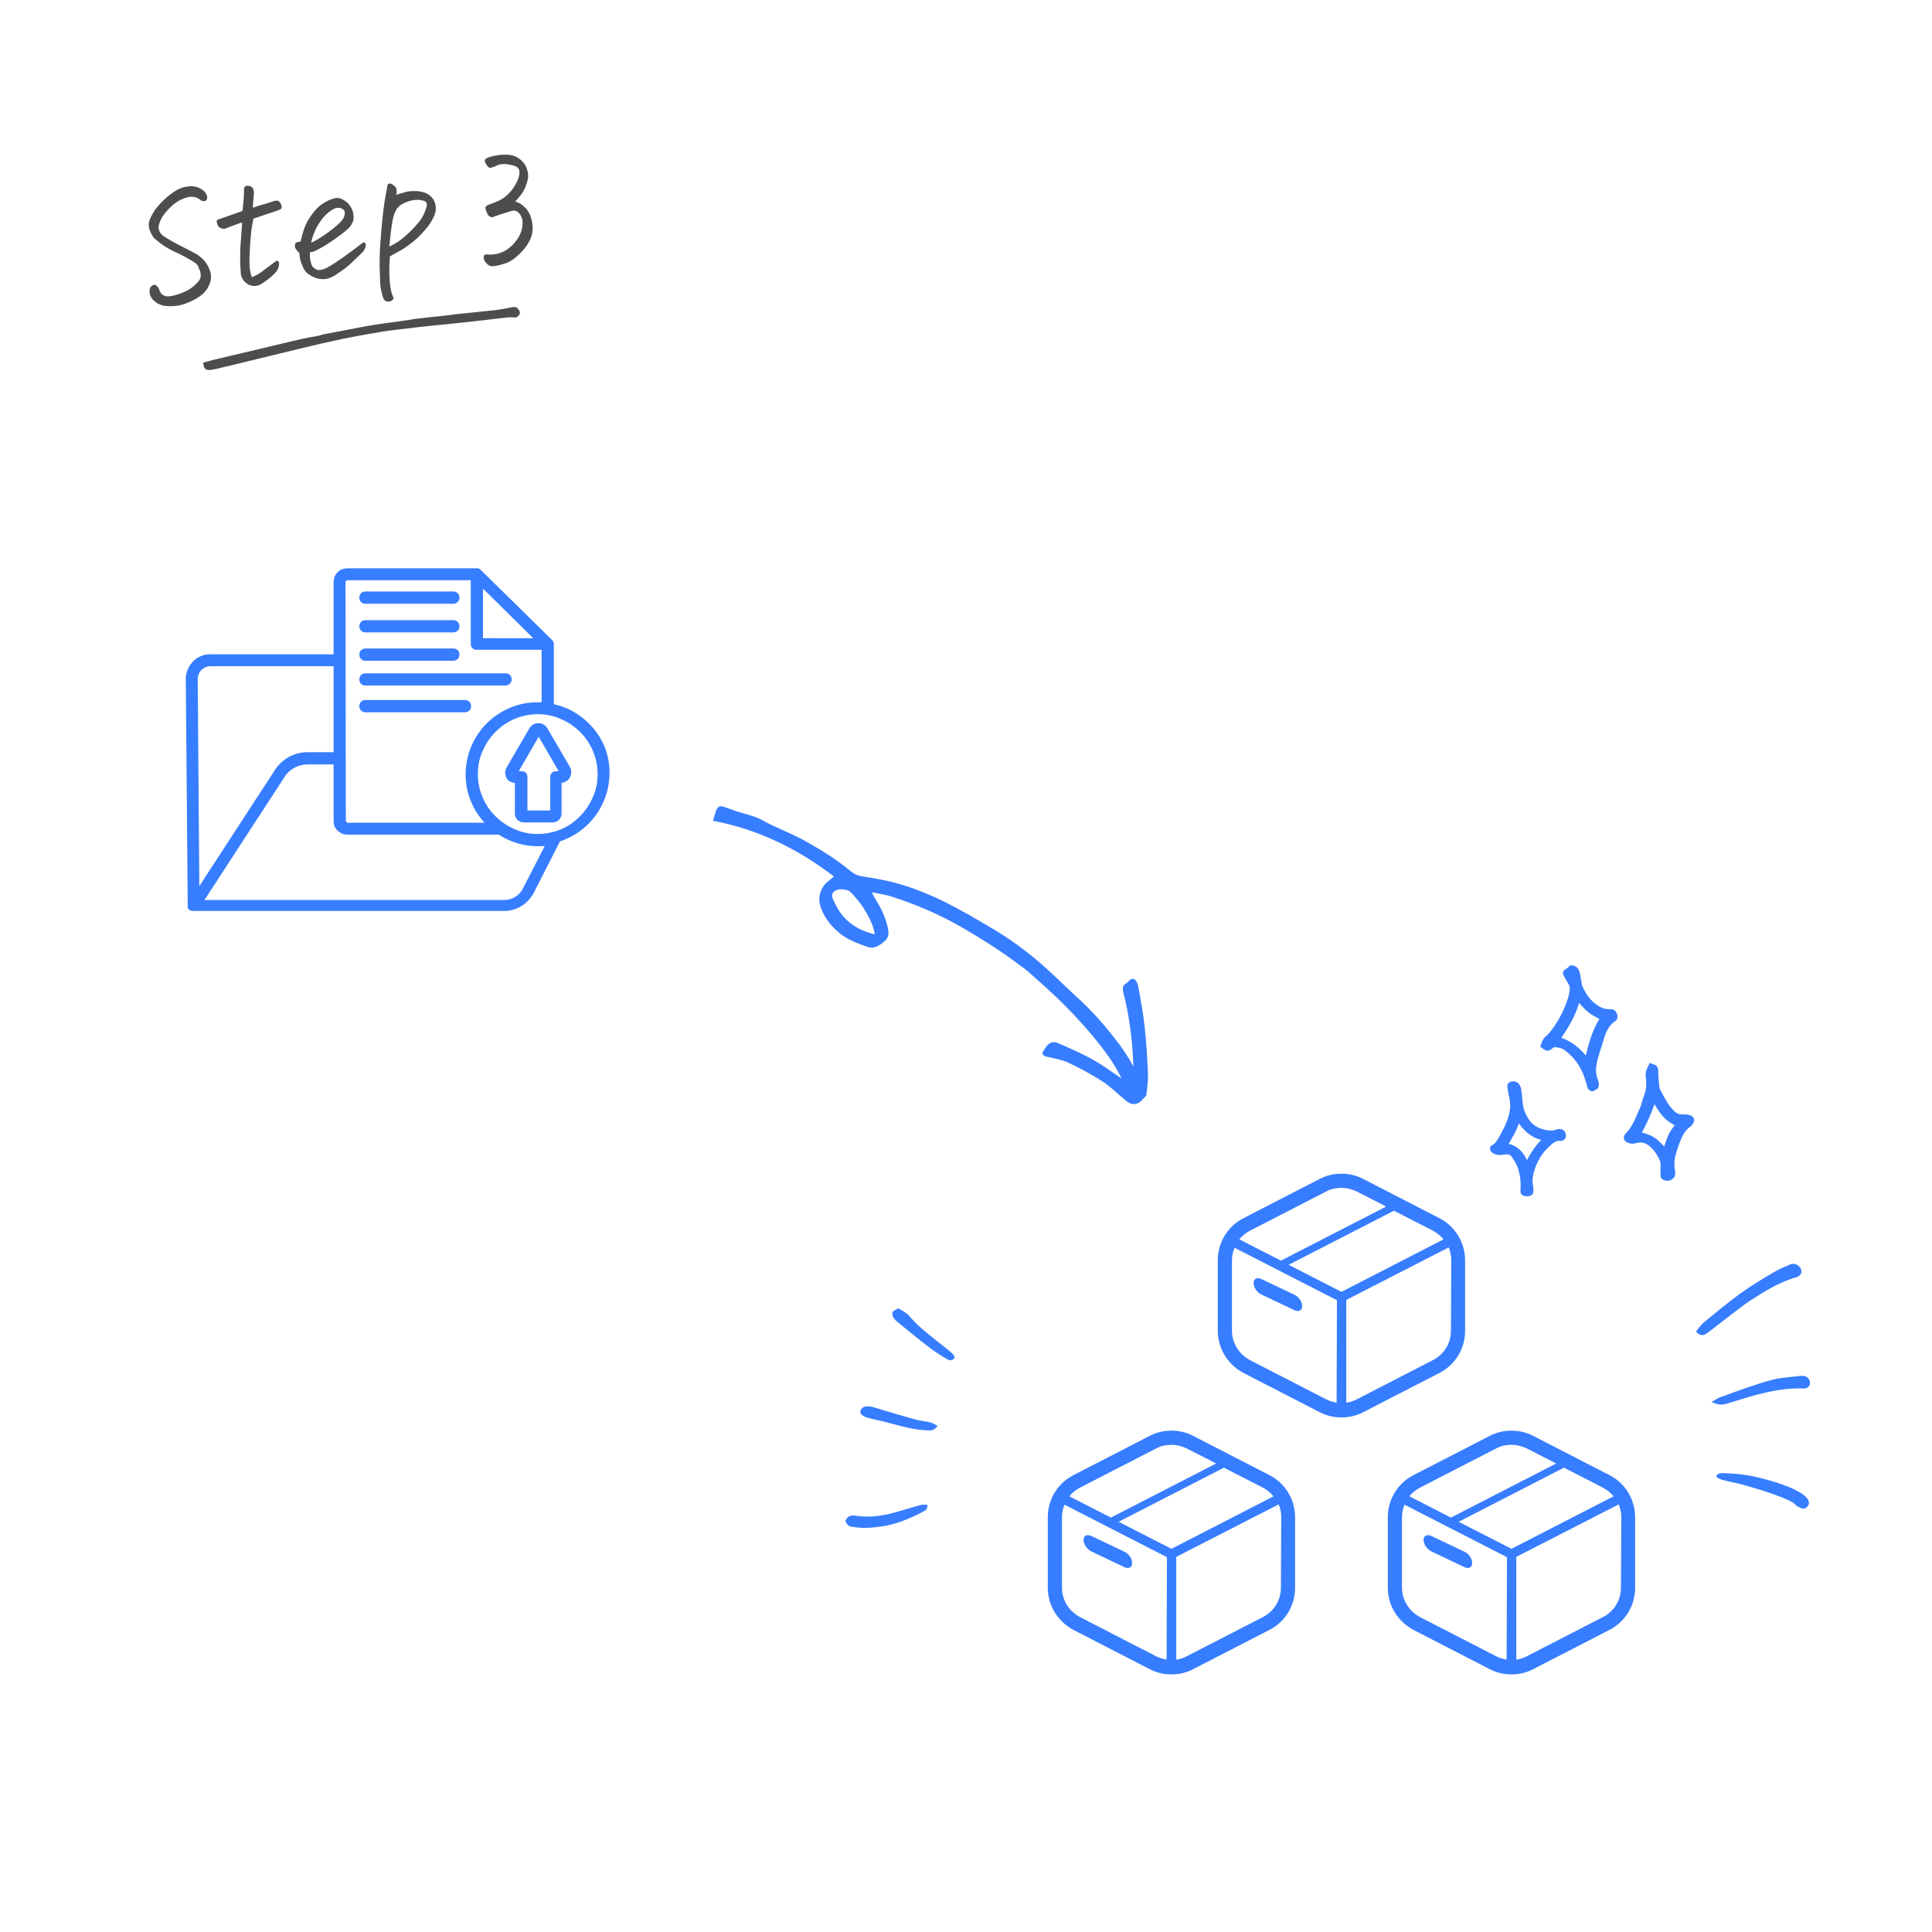 <?xml version="1.0" encoding="utf-8"?>
<!-- Generator: Adobe Illustrator 25.2.3, SVG Export Plug-In . SVG Version: 6.00 Build 0)  -->
<svg version="1.1" id="レイヤー_1" xmlns="http://www.w3.org/2000/svg" xmlns:xlink="http://www.w3.org/1999/xlink" x="0px"
	 y="0px" viewBox="0 0 600 600" style="enable-background:new 0 0 600 600;" xml:space="preserve">
<style type="text/css">
	.st0{fill:#377DFF;}
	.st1{fill:#4D4D4D;}
	.st2{enable-background:new    ;}
</style>
<g id="NewGroupe0_16_">
	<g>
		<path class="st0" d="M177.1,238.4L177.1,238.4L177.1,238.4z"/>
		<path class="st0" d="M184.1,247.6c-1.4,3.3-3.8,6.2-6.7,8.2c-2.9,2-6.5,3.2-10.4,3.2c-2.6,0-5-0.5-7.2-1.5
			c-3.3-1.4-6.2-3.8-8.2-6.7c-2-3-3.2-6.5-3.2-10.4c0-2.6,0.5-5,1.5-7.2c1.4-3.3,3.8-6.2,6.7-8.2c3-2,6.5-3.2,10.4-3.2
			c2.6,0,5,0.5,7.2,1.5c3.3,1.4,6.2,3.8,8.2,6.7c2,3,3.2,6.5,3.2,10.4C185.6,243,185.1,245.4,184.1,247.6L184.1,247.6z M162.2,276.3
			c-1.2,2-3.3,3.2-5.6,3.2H63.5l24.8-38.1l0,0c1.5-2.5,4.3-4,7.2-4h8.1v17.5c0,0.6,0.1,1.2,0.3,1.7c0.3,0.8,0.9,1.4,1.6,1.9
			s1.5,0.7,2.4,0.7h46.7c0.1,0,0.2,0,0.3,0c3.5,2.3,7.7,3.6,12.1,3.6c0.8,0,1.5,0,2.2-0.1L162.2,276.3L162.2,276.3z M63.1,207.6
			c0.6-0.4,1.4-0.7,2.2-0.7h38.3v26.7h-8.1c-4.2,0-8.1,2.2-10.3,5.8l0,0l-23.3,35.8l-0.5-64.3c0-0.5,0.1-1.1,0.3-1.5
			C62,208.6,62.5,208,63.1,207.6L63.1,207.6z M107.3,180.8c0-0.1,0-0.2,0.1-0.2c0.1-0.1,0.1-0.2,0.2-0.3s0.2-0.1,0.3-0.1h38.3V200
			c0,0.5,0.2,1,0.5,1.3c0.4,0.4,0.8,0.5,1.3,0.5h20.2v16.3c-0.4,0-0.9,0-1.3,0c-3.1,0-6,0.6-8.7,1.8c-4,1.7-7.4,4.5-9.8,8.1
			c-2.4,3.6-3.8,7.9-3.8,12.5c0,3.1,0.6,6,1.8,8.7c1,2.4,2.4,4.5,4.1,6.3H108c-0.1,0-0.2,0-0.2-0.1c-0.1-0.1-0.2-0.1-0.3-0.2
			c-0.1-0.1-0.1-0.2-0.1-0.3L107.3,180.8L107.3,180.8z M150,182.8l15.6,15.4H150V182.8L150,182.8z M179.5,221.9
			c-2.2-1.5-4.8-2.6-7.5-3.2V200l0,0c0-0.1,0-0.1,0-0.1l0,0c0-0.4-0.2-0.7-0.4-1l0,0c0,0,0-0.1-0.1-0.1s0,0-0.1-0.1l0,0l0,0
			l-22-21.6c0,0,0,0-0.1-0.1s0,0-0.1-0.1l-0.1-0.1l0,0c-0.2-0.1-0.4-0.2-0.6-0.3l0,0h-0.1c0,0,0,0-0.1,0h-0.1c0,0,0,0-0.1,0h-40.2
			c-0.6,0-1.2,0.1-1.7,0.3c-0.8,0.3-1.4,0.9-1.9,1.6c-0.5,0.7-0.7,1.5-0.7,2.4v22.4H65.3c-1.1,0-2.1,0.2-3,0.6
			c-1.4,0.6-2.5,1.6-3.3,2.8s-1.3,2.7-1.3,4.3l0,0l0.6,70.5v0.1c0,0,0,0,0,0.1s0,0.1,0,0.2l0,0c0,0.1,0,0.1,0.1,0.2l0,0
			c0,0.1,0.1,0.1,0.1,0.2l0,0l0,0c0,0.1,0.1,0.1,0.1,0.2l0,0l0.1,0.1l0,0c0,0,0.1,0.1,0.2,0.1l0,0c0,0,0.1,0.1,0.2,0.1l0,0
			c0.1,0,0.1,0.1,0.2,0.1l0,0c0.1,0,0.1,0,0.2,0.1l0,0c0.1,0,0.1,0,0.2,0c0,0,0,0,0.1,0s0.1,0,0.2,0l0,0l0,0l0,0l0,0h96.6
			c3.6,0,6.9-1.9,8.8-5l0.1-0.1l8.4-16.5c0.6-0.2,1.2-0.4,1.8-0.7c4-1.7,7.4-4.5,9.8-8.1c2.4-3.6,3.8-7.9,3.8-12.5
			c0-3.1-0.6-6-1.8-8.7C185.9,227.7,183.1,224.3,179.5,221.9L179.5,221.9z"/>
		<path class="st0" d="M161.1,239.5l6.2-10.7l6.2,10.7h-0.8c-0.5,0-1,0.2-1.3,0.5c-0.4,0.4-0.5,0.8-0.5,1.3v10.4h-7.1v-10.4
			c0-0.5-0.2-1-0.5-1.3c-0.4-0.4-0.8-0.5-1.3-0.5H161.1L161.1,239.5z M166.8,228L166.8,228L166.8,228L166.8,228L166.8,228z
			 M170,226.2L170,226.2c-0.3-0.5-0.7-0.9-1.2-1.2s-1-0.4-1.6-0.4c-0.5,0-1.1,0.1-1.6,0.4c-0.5,0.3-0.9,0.7-1.2,1.2l0,0l-7.1,12.2
			l0,0c-0.3,0.5-0.4,1.1-0.4,1.6c0,0.4,0.1,0.8,0.2,1.2c0.2,0.6,0.6,1.1,1.1,1.4c0.3,0.2,0.6,0.3,0.9,0.4c0.2,0.1,0.5,0.1,0.8,0.1
			v9.6c0,0.4,0.1,0.7,0.2,1c0.2,0.5,0.5,0.9,1,1.2c0.4,0.3,0.9,0.5,1.5,0.5h9.1c0.4,0,0.7-0.1,1-0.2c0.5-0.2,0.9-0.5,1.2-1
			c0.3-0.4,0.5-0.9,0.5-1.5v-9.6c0.4,0,0.8-0.1,1.1-0.3c0.6-0.3,1.1-0.7,1.4-1.2c0.3-0.5,0.5-1.1,0.5-1.8c0-0.5-0.1-1.1-0.4-1.6
			L170,226.2L170,226.2z"/>
		<path class="st0" d="M113.4,187.5h27.4c1,0,1.9-0.8,1.9-1.9s-0.8-1.9-1.9-1.9h-27.4c-1,0-1.8,0.8-1.8,1.9S112.4,187.5,113.4,187.5
			L113.4,187.5z"/>
		<path class="st0" d="M113.4,196.4h27.4c1,0,1.9-0.8,1.9-1.9s-0.8-1.9-1.9-1.9h-27.4c-1,0-1.8,0.8-1.8,1.9
			C111.6,195.5,112.4,196.4,113.4,196.4L113.4,196.4z"/>
		<path class="st0" d="M113.4,205.2h27.4c1,0,1.9-0.8,1.9-1.9s-0.8-1.9-1.9-1.9h-27.4c-1,0-1.8,0.8-1.8,1.9S112.4,205.2,113.4,205.2
			L113.4,205.2z"/>
		<path class="st0" d="M113.4,212.9H157c1,0,1.9-0.8,1.9-1.9s-0.8-1.9-1.9-1.9h-43.6c-1,0-1.8,0.8-1.8,1.9
			C111.6,212.1,112.4,212.9,113.4,212.9L113.4,212.9z"/>
		<path class="st0" d="M113.4,221.2h31c1,0,1.9-0.8,1.9-1.9s-0.8-1.9-1.9-1.9h-31c-1,0-1.8,0.8-1.8,1.9S112.4,221.2,113.4,221.2
			L113.4,221.2z"/>
	</g>
</g>
<g>
	<g>
		<path class="st0" d="M447,378.3l-23.7-12.2c-2.1-1.1-4.4-1.6-6.7-1.6s-4.6,0.5-6.7,1.6l-23.7,12.2c-4.9,2.5-8,7.5-8,13.1v21.9
			c0,5.5,3.1,10.5,8,13.1l23.7,12.2c2.1,1.1,4.4,1.6,6.7,1.6s4.6-0.5,6.7-1.6l23.7-12.2c4.9-2.5,8-7.5,8-13.1v-21.9
			C455,385.9,451.9,380.8,447,378.3z M388.2,382.2l23.7-12.2c1.5-0.8,3.1-1.1,4.7-1.1s3.2,0.4,4.7,1.1l9.2,4.7l-32.7,16.8l0,0
			l-12.9-6.6C385.7,383.8,386.9,382.9,388.2,382.2z M415.1,435.6c-1.1-0.2-2.2-0.5-3.2-1l-23.7-12.2c-3.4-1.8-5.6-5.3-5.6-9.1v-21.9
			c0-1.4,0.3-2.7,0.8-3.9l31.8,16.3L415.1,435.6L415.1,435.6z M400.2,392.8l32.7-16.8l12.1,6.2c1.3,0.7,2.4,1.6,3.3,2.7l-31.7,16.3
			L400.2,392.8z M450.6,413.3c0,3.9-2.2,7.4-5.6,9.1l-23.7,12.2c-1,0.5-2.1,0.9-3.2,1v-31.9l31.8-16.3c0.5,1.2,0.8,2.5,0.8,3.9
			L450.6,413.3L450.6,413.3z"/>
		<path class="st0" d="M391.7,402l10.3,4.9c1.3,0.6,2.4,0.1,2.4-1.3s-1.1-2.9-2.4-3.5l-10.3-4.9c-1.3-0.6-2.4-0.1-2.4,1.3
			C389.3,399.8,390.4,401.4,391.7,402z"/>
	</g>
	<g>
		<path class="st0" d="M394.2,458.1l-23.7-12.2c-2.1-1.1-4.4-1.6-6.7-1.6s-4.6,0.5-6.7,1.6l-23.7,12.2c-4.9,2.5-8,7.5-8,13.1v21.9
			c0,5.5,3.1,10.5,8,13.1l23.7,12.2c2.1,1.1,4.4,1.6,6.7,1.6s4.6-0.5,6.7-1.6l23.7-12.2c4.9-2.5,8-7.5,8-13.1v-21.9
			C402.2,465.6,399.1,460.6,394.2,458.1z M335.4,462l23.7-12.2c1.5-0.8,3.1-1.1,4.7-1.1s3.2,0.4,4.7,1.1l9.2,4.7L345,471.3l0,0
			l-12.9-6.6C332.9,463.6,334.1,462.7,335.4,462z M362.3,515.4c-1.1-0.2-2.2-0.5-3.2-1l-23.7-12.2c-3.4-1.8-5.6-5.3-5.6-9.1v-21.9
			c0-1.4,0.3-2.7,0.8-3.9l31.8,16.3L362.3,515.4L362.3,515.4z M347.4,472.6l32.7-16.8l12.1,6.2c1.3,0.7,2.4,1.6,3.3,2.7L363.8,481
			L347.4,472.6z M397.8,493.1c0,3.9-2.2,7.4-5.6,9.1l-23.7,12.2c-1,0.5-2.1,0.9-3.2,1v-31.9l31.8-16.3c0.5,1.2,0.8,2.5,0.8,3.9
			L397.8,493.1L397.8,493.1z"/>
		<path class="st0" d="M338.9,481.8l10.3,4.9c1.3,0.6,2.4,0.1,2.4-1.3s-1.1-2.9-2.4-3.5l-10.3-4.9c-1.3-0.6-2.4-0.1-2.4,1.3
			C336.5,479.6,337.6,481.1,338.9,481.8z"/>
	</g>
	<g>
		<path class="st0" d="M499.8,458.1l-23.7-12.2c-2.1-1.1-4.4-1.6-6.7-1.6s-4.6,0.5-6.7,1.6L439,458.1c-4.9,2.5-8,7.5-8,13.1v21.9
			c0,5.5,3.1,10.5,8,13.1l23.7,12.2c2.1,1.1,4.4,1.6,6.7,1.6s4.6-0.5,6.7-1.6l23.7-12.2c4.9-2.5,8-7.5,8-13.1v-21.9
			C507.8,465.6,504.7,460.6,499.8,458.1z M441,462l23.7-12.2c1.5-0.8,3.1-1.1,4.7-1.1s3.2,0.4,4.7,1.1l9.2,4.7l-32.7,16.8l0,0
			l-12.9-6.6C438.5,463.6,439.7,462.7,441,462z M467.9,515.4c-1.1-0.2-2.2-0.5-3.2-1L441,502.2c-3.4-1.8-5.6-5.3-5.6-9.1v-21.9
			c0-1.4,0.3-2.7,0.8-3.9l31.8,16.3L467.9,515.4L467.9,515.4z M453,472.6l32.7-16.8l12.1,6.2c1.3,0.7,2.4,1.6,3.3,2.7L469.4,481
			L453,472.6z M503.4,493.1c0,3.9-2.2,7.4-5.6,9.1l-23.7,12.2c-1,0.5-2.1,0.9-3.2,1v-31.9l31.8-16.3c0.5,1.2,0.8,2.5,0.8,3.9
			L503.4,493.1L503.4,493.1z"/>
		<path class="st0" d="M444.5,481.8l10.3,4.9c1.3,0.6,2.4,0.1,2.4-1.3s-1.1-2.9-2.4-3.5l-10.3-4.9c-1.3-0.6-2.4-0.1-2.4,1.3
			C442.1,479.6,443.2,481.1,444.5,481.8z"/>
	</g>
</g>
<path class="st1" d="M63.1,112.6c0.9-0.2,1.7-0.4,2.6-0.7c3.9-0.9,23.9-5.7,27.8-6.6c1.8-0.4,3.6-0.7,5.3-1c0.6-0.1,1.2-0.4,1.8-0.5
	c2.6-0.5,5.3-1,7.9-1.5c2.5-0.5,5.1-1,7.6-1.4c3.7-0.6,7.5-1,11.2-1.6c1.2-0.2,2.4-0.4,3.6-0.5c2.8-0.3,5.5-0.6,8.3-0.9
	c1.4-0.2,2.8-0.4,4.2-0.5c3.5-0.4,7-0.7,10.5-1.1c1.8-0.2,3.6-0.6,5.3-0.9c0.6-0.1,1.2-0.1,1.6,0.4c0.4,0.5,0.9,1.1,0.5,1.9
	c-0.4,0.6-0.9,1-1.7,0.9c-0.7-0.1-1.5-0.1-2.2,0c-5.9,0.7-11.9,1.4-17.8,2c-3.8,0.4-7.6,0.7-11.4,1.2c-3.2,0.4-6.3,0.7-9.5,1.2
	c-5.3,0.9-10.6,1.8-15.8,3c-6.1,1.3-28.2,6.8-34.2,8.2c-1.1,0.3-2.2,0.5-3.3,0.7C63.8,115,63.3,114.6,63.1,112.6z"/>
<g class="st2">
	<path class="st1" d="M153.7,51.7c-0.4,0.1-0.8,0.2-1.1,0.4c-0.4,0.1-0.7,0-1-0.3c-0.3-0.3-0.6-0.7-0.8-1.1c-0.2-0.4-0.3-0.7-0.2-1
		c0.1-0.3,0.4-0.6,1-0.8c0.6-0.2,1.6-0.5,3.1-0.7c0.3-0.1,0.5-0.1,0.8-0.1c1.2-0.1,2.3-0.1,3.4,0.1c1.6,0.4,2.9,1.3,3.9,2.6
		c0.9,1.3,1.3,2.8,1.2,4.5c-0.4,2-1.1,3.7-2,4.9c-0.9,1.2-1.6,2-2,2.4c1.3,0.3,2.4,1.1,3.5,2.3c1,1.2,1.7,3,1.9,5.4
		c0.2,2.4-0.7,4.7-2.7,7.1c-2,2.3-3.9,3.8-5.8,4.4c-1.9,0.6-3.2,0.9-4.1,0.9c-0.6-0.1-1.2-0.3-1.6-0.8s-0.7-0.8-0.8-1.1
		c-0.1-0.3-0.2-0.7-0.2-1.1c0-0.4,0.3-0.6,0.8-0.7c2.1,0.2,3.9-0.1,5.6-1c1.7-0.9,3-2.2,4.1-3.8c1.1-1.6,1.6-3.3,1.6-5.1
		c0-0.8-0.2-1.5-0.6-2.2s-0.9-1.2-1.5-1.4c-0.6-0.2-1.2-0.1-1.9,0.2c-1.4,0.4-3,0.9-4.7,1.5c-0.5,0.3-0.9,0.3-1.2,0.2
		c-0.3-0.1-0.6-0.4-0.9-0.7c-0.6-1.3-0.9-2.1-0.7-2.4c0.1-0.3,0.7-0.7,1.7-1c1.8-0.6,3.3-1.3,4.4-2.2c1.1-0.9,2-1.9,2.7-3
		c0.7-1.1,1.2-2.1,1.5-3.1c0.3-1,0.3-1.9,0-2.5c-0.3-0.6-1.2-1.1-2.7-1.3C156.6,50.7,155.1,50.9,153.7,51.7z"/>
</g>
<g>
	<path class="st0" d="M526.7,413.5c0.8-1,1.5-2,2.4-2.8c3.7-3,7.3-6,11.1-8.8c3.6-2.6,7.4-4.9,11.2-7.1c1.5-0.9,3.2-1.5,4.8-2.2
		c1.6-0.6,3.6,1.1,3.2,2.7c-0.1,0.5-0.8,1.2-1.4,1.3c-4.9,1.4-9.3,4-13.5,6.7c-3.8,2.4-7.2,5.3-10.8,8c-1.3,1-2.5,2-3.8,2.9
		C528.8,414.9,527.8,414.8,526.7,413.5z"/>
	<path class="st0" d="M531.5,435.4c1.1-0.6,1.8-1.1,2.5-1.4c5.3-1.9,10.6-3.9,16-5.4c2.9-0.8,6-0.9,9-1.3c0.5-0.1,1.1,0,1.6,0.1
		c1,0.3,1.6,1.3,1.5,2.3c-0.2,1.1-0.9,1.5-2,1.5c-7.9-0.3-15.3,2.1-22.8,4.4C535,436.4,534,436.5,531.5,435.4z"/>
	<path class="st0" d="M534.7,457.5c1.6,0,5.1,0.2,7.7,0.6c4.4,0.7,11.2,2.7,14.5,4.3c1.6,0.8,3.3,1.6,4.4,3c0.6,0.9,0.7,1.7,0,2.5
		s-1.5,0.7-2.3,0.3c-0.5-0.3-1.2-0.5-1.5-1c-1.4-1.6-10.2-4.4-14.8-5.7c-2.5-0.8-5.2-1.2-7.8-1.9c-0.6-0.2-1.2-0.5-1.8-0.8
		C533,458.6,533,457.5,534.7,457.5z"/>
</g>
<g>
	<path class="st0" d="M288,467.3c0.1,1.5-0.7,1.9-1.4,2.2c-4.2,2.2-8.5,4-13.2,4.6c-2.8,0.4-5.6,0.6-8.4,0.1c-0.5-0.1-1,0-1.3-0.3
		c-0.5-0.4-1.1-1-1.1-1.5s0.6-1.2,1.1-1.5c0.6-0.3,1.3-0.3,2-0.2c4.8,0.8,9.4-0.1,14-1.5c2.2-0.7,4.4-1.3,6.6-1.9
		C286.7,467.3,287.3,467.3,288,467.3z"/>
	<path class="st0" d="M279,406.3c1.2,0.8,2.4,1.3,3.2,2.2c3.4,4,7.6,7,11.6,10.2c0.7,0.6,1.4,1.1,2.1,1.8c0.5,0.5,0.8,1.1,0.2,1.6
		c-0.4,0.3-1.2,0.5-1.6,0.2c-2.1-1.2-4.2-2.5-6.1-4c-3.3-2.5-6.4-5.1-9.6-7.7c-0.5-0.4-1-0.8-1.3-1.3s-0.5-1.3-0.3-1.8
		C277.5,407,278.3,406.7,279,406.3z"/>
	<path class="st0" d="M291.2,442.8c-1.1,1.5-2.1,1.5-3.2,1.4c-3.8-0.1-7.5-1.1-11.2-2.1c-2-0.6-4.1-1-6.2-1.5
		c-0.8-0.2-1.6-0.4-2.4-0.8c-0.7-0.4-1.3-1.1-0.9-1.9c0.2-0.5,0.9-1.1,1.5-1.1c0.9-0.1,1.8,0,2.7,0.3c4.1,1.2,8.2,2.5,12.3,3.6
		c1.8,0.5,3.6,0.7,5.4,1.1C289.7,442,290.3,442.4,291.2,442.8z"/>
</g>
<path class="st0" d="M494.6,338.9c-0.6,0-1.3-0.2-1.7-1.5l-0.2-0.8c-0.5-1.7-1-3.2-1.8-4.7c-1.3-2.4-2.9-4.2-4.9-5.7
	c-0.9-0.7-2-0.9-3.2-1c-0.1,0-0.4,0.1-0.5,0.2c-0.5,0.5-1.1,0.9-1.7,0.9s-1.2-0.4-1.9-1l-0.4-0.3l0.4-1c0.2-0.4,0.3-0.8,0.5-1.1
	c0.1-0.2,0.2-0.5,0.5-0.7c3.4-2.8,7.4-10.5,7.8-14.9c0-0.4,0-0.8-0.1-1.1c-0.3-0.7-0.7-1.4-1.1-2c-0.2-0.3-0.3-0.6-0.5-0.9
	c-0.7-1.2-0.5-1.8,0.7-2.5c0.2-0.1,0.4-0.3,0.6-0.5c0.1-0.1,0.2-0.2,0.4-0.3l0.2-0.2h0.3c1.4,0,2.3,0.9,2.6,2.3
	c0.2,0.7,0.3,1.5,0.4,2.1c0,0.3,0.1,0.7,0.2,1c0,0.1,0,0.2,0,0.3c0,0.3,0.1,0.5,0.2,0.7c1.3,3.1,3.2,5.3,5.7,6.6
	c0.9,0.4,1.6,0.6,2.4,0.6c0.1,0,0.2,0,0.3,0s0.2,0,0.3,0c1.4,0,1.8,0.8,2.1,1.5c0.4,1.3-0.2,2-0.7,2.3c-1.5,1-2.5,2.6-3.3,5.1
	c-0.2,0.8-0.5,1.5-0.7,2.3c-0.5,1.5-1,3.1-1.4,4.6c-0.4,1.8-0.8,3.9,0.1,6c0.2,0.4,0.2,0.8,0.3,1.2c0.1,0.8,0.1,1.8-1.3,2.2
	C495,338.8,494.8,338.9,494.6,338.9z M484.9,322.3c3.4,1.2,5.8,3.4,7.6,5.5c0.9-3.9,2-7.8,4.2-11.3c-0.1-0.1-0.2-0.1-0.3-0.2
	c-0.7-0.4-1.4-0.8-2.1-1.2c-0.9-0.6-1.7-1.3-2.5-2.1c-0.5-0.5-1-1-1.4-1.6C489.3,315.4,487.2,318.9,484.9,322.3z"/>
<path class="st0" d="M479.2,324.8c0.2-0.6,0.4-1.1,0.6-1.6c0.1-0.2,0.1-0.4,0.3-0.5c3.6-2.9,7.7-10.7,8-15.4c0-0.5,0-1-0.2-1.4
	c-0.5-1-1-2-1.6-2.9c-0.5-0.9-0.5-1,0.5-1.6c0.4-0.2,0.7-0.6,1.1-0.9c1.1,0,1.7,0.8,2,1.8c0.2,1,0.4,2.1,0.6,3.1
	c0.1,0.4,0.1,0.8,0.3,1.2c1.2,3,3.1,5.5,6,7c1,0.5,2,0.8,3.1,0.7c1-0.1,1.4,0.2,1.7,1.1c0.2,0.6,0.1,1.1-0.4,1.5
	c-1.9,1.3-2.9,3.3-3.6,5.5c-0.7,2.3-1.6,4.6-2.1,7c-0.5,2.1-0.8,4.3,0.1,6.4c0.1,0.3,0.2,0.7,0.2,1.1c0.1,0.8-0.1,1.2-0.8,1.4
	c-0.7,0.2-1.2-0.1-1.4-0.9c-0.6-1.9-1.1-3.9-2.1-5.7c-1.3-2.3-2.9-4.4-5.1-6c-1-0.8-2.3-1-3.5-1.1c-0.3,0-0.8,0.2-1.1,0.4
	C480.8,325.8,480.4,325.8,479.2,324.8z M492.9,329.3c1.1-4.6,2.1-9.2,4.9-13.1c-1.1-0.6-2.1-1.1-3-1.7s-1.7-1.3-2.5-2
	c-0.8-0.8-1.4-1.6-2.2-2.6c-1.1,4.8-3.6,8.7-6.3,12.7C487.8,323.8,490.5,326.2,492.9,329.3z"/>
<path class="st0" d="M517.8,366.7c-0.2,0-0.5,0-0.7-0.1c-1.2-0.3-1.4-1.1-1.4-1.6v-0.5c0-0.7-0.1-1.4,0-2.1c0.1-0.9,0-1.6-0.4-2.4
	c-0.7-1.5-1.6-2.8-2.7-3.8c-1-0.9-2.1-1.4-3.2-1.4c-0.4,0-0.9,0.1-1.3,0.2s-0.8,0.2-1.1,0.2c-0.6,0-1.2-0.2-1.8-0.5
	c-0.7-0.4-0.9-0.9-0.9-1.2c0-0.3,0-0.8,0.5-1.4c2-2,3-4.5,4.1-7.1l0.1-0.2c0.5-1.1,0.9-2.3,1.2-3.5c0.2-0.6,0.4-1.1,0.6-1.7
	c0.6-1.9,0.5-3.8,0.3-5.3c-0.2-1.4,0.4-2.5,0.9-3.5l0.3-0.7l0.6,0.2c1.7,0.6,2,0.8,2.1,2.5v0.1c0,1.3,0.1,2.7,0.3,4.4
	c0,0.5,0.2,1,0.5,1.5c0.6,1.2,1.4,2.6,2.2,3.9c0.5,0.8,1.1,1.5,1.7,2.1c0.8,0.9,1.7,1.3,2.8,1.3c0.1,0,0.2,0,0.4,0
	c0.1,0,0.2,0,0.4,0c0.6,0,1.2,0.1,1.7,0.3c0.8,0.3,1,0.8,1.1,1.1c0.1,0.5,0,1-0.4,1.6c-0.2,0.2-0.3,0.4-0.5,0.6
	c-1.9,1.2-2.8,3.1-3.5,5c-0.5,1.2-0.9,2.5-1.3,3.9c-0.5,1.7-0.5,3.4-0.2,5.1c0.2,0.8,0,1.5-0.4,2.1
	C519.2,366.4,518.6,366.7,517.8,366.7z M510.6,351.9c1.1,0.4,2.2,0.7,3.2,1.4c1,0.6,1.8,1.5,2.7,2.4c0.1,0.1,0.2,0.2,0.3,0.4
	c0-0.1,0.1-0.2,0.1-0.3c0.3-1,0.7-2,1.1-3s1-1.9,1.7-2.8c0.1-0.2,0.3-0.4,0.4-0.6c-3-1.3-4.7-3.8-6.3-6.5c-1,3-2.3,5.9-3.9,8.8
	C510.1,351.8,510.4,351.8,510.6,351.9z"/>
<path class="st0" d="M512.7,331.1c1.6,0.5,1.6,0.6,1.6,2c0,1.5,0.1,3,0.3,4.4c0.1,0.6,0.2,1.2,0.5,1.7c0.7,1.4,1.4,2.7,2.2,4
	c0.5,0.8,1.2,1.5,1.8,2.2c1,1.1,2.2,1.6,3.7,1.5c0.6,0,1.2,0,1.7,0.3c0.8,0.4,0.9,0.9,0.4,1.7c-0.1,0.1-0.2,0.3-0.4,0.4
	c-2,1.3-3,3.2-3.8,5.3c-0.5,1.3-0.9,2.6-1.3,3.9c-0.5,1.8-0.6,3.6-0.2,5.5c0.3,1.4-0.7,2.3-2.1,2c-0.5-0.1-0.8-0.4-0.9-0.9
	c0-0.8-0.1-1.7,0-2.5c0.1-1,0-1.8-0.4-2.7c-0.7-1.5-1.6-2.9-2.9-4c-1.5-1.3-3.2-1.9-5.1-1.3c-0.9,0.3-1.6,0.1-2.4-0.3
	c-0.7-0.4-0.8-0.9-0.2-1.5c2.2-2.1,3.3-4.9,4.4-7.6c0.7-1.7,1.2-3.5,1.8-5.2c0.6-1.8,0.6-3.8,0.4-5.6
	C511.7,333.1,512.2,332.2,512.7,331.1z M521.2,348.9c-3.8-1.4-5.6-4.5-7.6-7.8c-1.2,4-2.8,7.6-4.8,10.9c1.7,0.6,3.3,1,4.6,1.8
	c1.4,0.9,2.4,2.2,3.7,3.5c0.5-1.5,0.9-2.9,1.6-4.3C519.4,351.7,520.3,350.4,521.2,348.9z"/>
<path class="st0" d="M474.4,371.5c-0.4,0-0.7,0-1.1-0.1c-0.5-0.1-1.2-0.5-1.1-1.9c0.2-2.7-0.2-5.3-1.1-7.5c-0.5-1.1-1.2-2.1-1.8-3
	c-0.2-0.2-0.5-0.5-1.3-0.5h-0.2c-0.3,0-0.5,0-0.8,0.1c-0.4,0-0.8,0.1-1.2,0.1c-0.8,0-1.4-0.2-2-0.5c-0.4-0.2-1.3-0.8-1-2l0.1-0.3
	l0.3-0.1c1.3-0.7,2-2,2.8-3.5l0.1-0.2c1.4-2.5,2.7-5.2,2.9-8.3c0-0.6,0-1.2-0.1-1.9c-0.1-0.7-0.2-1.3-0.4-2
	c-0.1-0.6-0.2-1.2-0.3-1.8V338c-0.1-0.5-0.3-1.5,0.8-2c0.3-0.1,0.6-0.2,0.9-0.2c0.7,0,1.4,0.3,1.8,0.8c0.3,0.4,0.6,1,0.7,1.5
	c0.2,1.4,0.3,2.5,0.4,3.6c0.1,2.2,0.8,4.3,2.1,6.1c1,1.5,2.4,2.4,4.6,3c0.8,0.2,1.5,0.3,2.1,0.3s1.2-0.1,1.8-0.3
	c0.3-0.1,0.6-0.2,0.9-0.2c1.1,0,2,0.8,2,1.9c0,0.6-0.1,1.1-0.5,1.4c-0.3,0.3-0.6,0.4-1.1,0.4c0,0-0.3,0-0.4,0
	c-1.3,0-2.2,0.8-3.2,1.8c-0.2,0.2-0.4,0.3-0.5,0.5c-1.5,1.4-2.7,3.3-3.6,5.5s-1.3,4.2-0.9,6.2c0,0.3,0.1,0.6,0.1,0.9
	c0,0.1,0,0.2,0,0.4c0,0.7-0.1,1.4-0.7,1.6C475.1,371.4,474.8,371.5,474.4,371.5z M468.5,355.2c2.7,0.7,4.5,2.4,5.7,5.1
	c0.1-0.1,0.1-0.2,0.2-0.4c0.6-1,1.1-2,1.8-2.9c0.6-0.9,1.3-1.8,2.1-2.6c0.1-0.1,0.2-0.2,0.3-0.4c-3.2-0.8-5.3-2.9-6.9-5.1
	c0,0.1-0.1,0.2-0.1,0.3c-0.4,1-0.8,2-1.3,2.9s-1,1.8-1.5,2.7C468.7,355,468.6,355.1,468.5,355.2z"/>
<path class="st0" d="M463.4,356.3c1.5-0.8,2.4-2.4,3.2-3.9c1.5-2.7,2.8-5.4,3-8.6c0-0.7,0-1.4-0.1-2c-0.2-1.3-0.5-2.5-0.7-3.8
	c-0.1-0.5-0.3-1.1,0.4-1.4c0.6-0.3,1.5-0.1,1.9,0.4c0.3,0.3,0.5,0.8,0.5,1.2c0.2,1.2,0.3,2.4,0.4,3.5c0.1,2.4,0.8,4.5,2.2,6.5
	c1.2,1.8,3,2.7,5,3.2c1.4,0.4,2.8,0.5,4.3,0c1.1-0.4,2,0.2,2,1.1c0,0.6-0.3,1.2-0.9,1.1c-2.1-0.1-3.2,1.3-4.5,2.5
	c-1.7,1.6-2.9,3.6-3.7,5.8c-0.8,2.1-1.4,4.2-0.9,6.5c0,0.2,0.1,0.5,0.1,0.7c-0.1,0.5,0,1.3-0.3,1.4c-0.5,0.2-1.2,0.1-1.8,0
	c-0.5-0.1-0.6-0.6-0.5-1.1c0.2-2.7-0.1-5.4-1.2-7.9c-0.5-1.1-1.2-2.1-1.9-3.1c-0.5-0.6-1.2-0.8-2.1-0.8c-1.2,0-2.4,0.4-3.6-0.3
	C463.6,357.2,463.2,357,463.4,356.3z M471.5,347.5c-0.7,1.6-1.2,3-1.9,4.3c-0.6,1.3-1.4,2.6-2.2,3.9c3.2,0.5,5.2,2.4,6.3,5.2
	c0.1,0.3,0.4,0.5,0.6,0.7c0.9-1.5,1.6-2.9,2.5-4.2c0.9-1.3,2-2.4,3.1-3.8C476,353,473.6,350.6,471.5,347.5z"/>
<path class="st0" d="M356.5,333c-0.2-4.6-0.5-9.3-1-13.9c-0.4-4.1-1.2-8.2-1.9-12.2c-0.2-1-0.5-2.2-1.2-2.7
	c-1.2-0.8-1.9,0.8-2.8,1.3c-1,0.6-1,1.5-0.8,2.5c2,7.6,2.9,15.4,3.2,23.2c-1.7-3.1-3.6-6-5.8-8.7c-3.5-4.5-7.2-8.7-11.5-12.6
	c-3.6-3.3-7-6.7-10.7-10c-5-4.4-10.3-8.3-16.1-11.7c-4.5-2.7-9-5.3-13.7-7.7c-5.4-2.7-11-5-16.9-6.5c-3-0.8-6.2-1.3-9.3-1.8
	c-1.6-0.2-2.8-0.8-4-1.8c-4.1-3.4-8.6-6.2-13.2-8.8c-4.6-2.7-9.7-4.4-14.3-7c-2.4-1.3-5.3-1.8-7.9-2.7c-1.2-0.4-2.5-0.9-3.7-1.3
	c-1.4-0.5-2-0.1-2.5,1.1c-0.3,0.9-0.6,1.9-1,3.2c13.9,2.6,26.2,8.6,37.6,17.3c-0.7,0.6-1.2,1-1.7,1.4c-2.5,1.9-3.4,5-2.5,7.9
	c1,3,2.7,5.4,5,7.5c2.8,2.6,6,3.8,9.4,5c2.4,0.9,4-0.4,5.6-1.8c1.5-1.3,1.2-2.9,0.8-4.6c-0.8-3.4-2.4-6.3-4.2-9.2
	c-0.2-0.3-0.3-0.6-0.6-1.3c2.5,0.5,4.6,0.8,6.6,1.5c7.7,2.5,15,5.7,22,9.8c5.5,3.2,10.9,6.6,16,10.4c1.8,1.3,3.5,2.5,5.1,4
	s3.3,2.9,4.9,4.4c5.7,5.2,11,10.8,15.8,16.8c2.7,3.4,5.2,7,7.1,10.9c-1.5-1-3-2-4.4-3c-4.7-3.3-9.9-5.6-15.2-7.9
	c-1.6-0.7-2.8-0.3-3.9,1.2c-0.4,0.6-0.7,1.2-1.1,1.7c0.2,1.2,1.1,1.2,2,1.4c2,0.5,4.1,0.8,6,1.7c3.6,1.7,7.2,3.6,10.6,5.8
	c2.4,1.5,4.3,3.5,6.5,5.3c0.6,0.5,1.2,1.1,1.9,1.4c1.2,0.7,2.6,0.4,3.6-0.5c0.6-0.6,1.2-1.2,1.7-1.8
	C356.3,337.7,356.6,335.4,356.5,333z M271.7,290.2c-6.1-1.5-10.2-4.7-12.5-9.9c-0.5-1-1.4-2.4-0.2-3.4c1.2-1,2.8-0.8,4.3-0.4
	c0.6,0.2,1.1,0.8,1.6,1.3c1.1,1.3,2.3,2.6,3.2,4.1C269.6,284.3,271.1,286.8,271.7,290.2z"/>
<g class="st2">
	<path class="st1" d="M60.1,81.3c-1.8-1.1-3.8-2.2-6-3.2c-2.2-1-4.3-2.4-6.3-4.2c-1.5-2.1-1.9-3.9-1.4-5.4c0.6-1.6,1.4-3,2.5-4.3
		c1.1-1.3,2.4-2.6,4.1-3.9c1.7-1.3,3.3-2.1,4.8-2.3c0.2,0,0.4,0,0.6-0.1c1.2-0.2,2.3,0,3.3,0.4c1.1,0.5,1.9,1.1,2.3,1.9
		c0.4,0.7,0.5,1.3,0.2,1.8c-0.3,0.5-0.9,0.6-1.7,0.3c-1.3-1.1-2.6-1.4-4-1.1c-2,0.5-3.7,1.4-5.2,2.8c-1.5,1.4-2.6,2.7-3.3,4.1
		c-0.6,1.3-0.9,2.3-0.7,3.1c0.2,0.8,0.6,1.4,1.3,2c1.6,1.1,3.3,2,5,2.9c1.8,0.9,3.5,1.8,5.4,2.8c2.1,1.3,3.6,3.1,4.3,5.5
		c0.4,1.3,0.3,2.7-0.3,4c-0.6,1.4-1.5,2.6-2.8,3.5c-1.3,1-3,1.8-4.9,2.5c-2,0.7-4,0.8-6.1,0.6c-0.7-0.1-1.3-0.3-1.9-0.6
		c-0.6-0.3-1.1-0.7-1.6-1.1c-0.5-0.5-0.8-1-1.1-1.7c-0.2-0.6-0.2-1.2-0.1-1.8c0.1-0.5,0.4-0.9,0.9-1.2c0.5-0.3,0.9-0.2,1.3,0.2
		c0.4,0.4,0.7,0.9,0.8,1.3c0.3,0.9,0.9,1.5,1.7,1.8c0.8,0.3,2.2,0.1,4.1-0.5c1.9-0.6,3.5-1.4,4.8-2.5c1.3-1.1,2.1-2,2.2-2.9
		c0.1-0.8,0-1.7-0.5-2.6C61.6,82.5,61,81.8,60.1,81.3z"/>
	<path class="st1" d="M78.7,67.9c-0.3,1.4-0.6,3.1-0.8,5.2c-0.2,2.1-0.3,4.3-0.4,6.4c-0.1,2.2,0,3.8,0.2,4.7c0.2,1,0.4,1.6,0.5,1.9
		c1.5-0.6,2.8-1.4,4-2.4c1.2-0.9,2.4-1.8,3.5-2.6c0.3-0.2,0.6-0.1,0.8,0.1c0.2,0.2,0.2,0.7,0.1,1.5c-0.2,0.8-0.6,1.5-1.3,2.2
		c-0.7,0.7-1.3,1.3-1.9,1.7c-0.5,0.4-1.2,0.9-2.1,1.5c-0.8,0.5-1.7,0.8-2.7,0.7c-1-0.1-1.8-0.5-2.5-1.2c-0.7-0.7-1.1-1.5-1.3-2.4
		c-0.3-3.8-0.3-7.3,0-10.4c0.2-3.1,0.4-5,0.4-5.7c-0.8,0.2-1.7,0.5-2.6,0.9c-0.9,0.3-1.7,0.6-2.4,0.9c-0.5,0.2-1,0.2-1.5,0
		c-0.5-0.2-0.9-0.5-1.1-1c-0.2-0.5-0.3-0.9-0.3-1.2c0-0.3,0.2-0.5,0.6-0.6l4.9-1.7c0.9-0.3,1.7-0.6,2.5-0.9c0.1-0.8,0.2-1.7,0.3-2.7
		c0.1-1,0.2-2.4,0.2-4.3c0.1-0.4,0.3-0.6,0.6-0.8c0.1,0,0.1,0,0.2,0c0.3,0,0.6,0,1.1,0.1c0.5,0.2,0.9,0.6,1,1.1
		c0.2,0.5,0.2,1.1,0.1,1.6c-0.1,1.4-0.2,2.7-0.3,4c1.5-0.5,2.7-0.9,3.6-1.1c0.9-0.3,2-0.6,3.1-1c0.7-0.2,1.2-0.1,1.5,0.2
		c0.3,0.3,0.5,0.7,0.7,1.1c0.1,0.4,0.1,0.7,0,1c-0.1,0.2-0.4,0.4-1,0.6L78.7,67.9z"/>
	<path class="st1" d="M93.3,75.1c0.1-0.3,0.3-1.2,0.7-2.6c0.4-1.6,1.1-3.3,2.3-5.1c1.2-1.8,2.4-3.1,3.7-4c1.3-0.9,2.6-1.5,3.8-1.8
		c0.1,0,0.3-0.1,0.4-0.1c0.7-0.1,1.4,0,2.1,0.4c0.8,0.4,1.5,0.9,2.1,1.6c0.4,0.5,0.7,1,0.9,1.5c0.3,0.5,0.4,1.2,0.5,2
		s-0.1,1.6-0.3,2.1c-0.3,0.6-0.6,1-0.9,1.4c-0.6,0.7-2,1.9-4.3,3.5c-2.2,1.6-4.3,2.9-6.2,3.8c-0.5,0.3-1.1,0.5-1.8,0.5
		c-0.2,1.3,0,2.6,0.5,4c0.1,0.4,0.4,0.7,0.7,0.9c0.3,0.2,0.6,0.4,0.9,0.6c0.5,0.1,1,0.1,1.7-0.1c0.7-0.2,1.5-0.5,2.4-1.1
		c1.3-0.8,2.7-1.7,4.1-2.7c1.4-1,2.6-1.9,3.7-2.7c1-0.8,1.9-1.5,2.6-2c0.5,0.2,0.8,0.5,0.7,1c0,0.5-0.3,1.1-0.7,1.8
		c-0.8,0.8-1.8,1.8-3.2,3.1c-1.3,1.3-2.3,2.1-2.9,2.5c-0.6,0.4-1.3,0.9-2,1.4c-0.7,0.5-1.4,0.9-2.2,1.2c-1,0.5-2.2,0.6-3.4,0.4
		c-1.2-0.2-2.3-0.7-3.3-1.4c-1-0.7-1.7-1.7-2.1-3c-0.6-1.3-0.8-2.5-0.8-3.6c-0.8-0.7-1.2-1.3-1.4-1.8c-0.1-0.9,0.1-1.4,0.5-1.5
		C92.7,75.1,93,75,93.3,75.1z M96.6,75.4c0.9-0.4,2-1,3.2-1.8c1.3-0.8,2.6-1.8,4-2.9c1.4-1.1,2.4-2.1,2.9-3c0.6-1.4,0.5-2.3-0.3-2.8
		s-1.8-0.5-2.8,0c-0.9,0.5-1.8,1.2-2.7,2.1c-0.9,0.9-1.7,2.1-2.5,3.5C97.6,72,97,73.6,96.6,75.4z"/>
	<path class="st1" d="M122.3,92.6c-0.2,0.4-0.5,0.7-0.9,0.9c-0.4,0.2-0.8,0.2-1.3,0.1c-0.5-0.1-0.9-0.5-1.1-1.1
		c-0.5-1.5-0.8-2.9-0.9-4.3c-0.1-1.3-0.1-3.1-0.2-5.3c0-2.2,0-4.5,0.2-7.1c0.2-2.5,0.4-5.3,0.7-8.2c0.3-2.9,0.7-5.8,1.3-8.7
		c0.1-0.5,0.2-1,0.2-1.3c0.1-0.3,0.3-0.6,0.8-0.6c0.4-0.1,1.1,0.4,1.9,1.3c0.1,0.4,0.2,0.8,0.2,1.2s-0.1,0.8-0.2,1
		c1-0.3,2-0.6,3.1-0.9c1.1-0.3,2.5-0.3,4-0.2c1.5,0.2,2.7,0.7,3.6,1.5c0.9,0.8,1.4,1.8,1.6,3c0.1,1,0,2-0.4,3
		c-0.6,1.3-1.3,2.6-2.3,3.8c-1,1.2-2.1,2.4-3.3,3.5c-1.2,1.1-2.6,2.1-4.1,3.1c-1.4,0.8-2.8,1.6-4.1,2.3c-0.1,1.1-0.2,2.3-0.2,3.6
		c0,1.3,0,2.9,0.2,4.8C121.3,90.1,121.7,91.6,122.3,92.6z M120.9,76.6c1-0.5,2.1-1.1,3.1-1.8c1-0.7,2.3-1.8,3.7-3.2
		c1.4-1.4,2.5-2.7,3.3-3.9c0.7-1.2,1.2-2.4,1.5-3.6c0.2-1-0.1-1.6-1.1-1.8c-1.1-0.3-2.2-0.3-3.3-0.1c-1.1,0.2-2.1,0.6-3.1,1.1
		c-0.9,0.5-1.7,1.3-2.2,2.3c-0.5,1-0.9,2.6-1.2,4.8S121.1,74.5,120.9,76.6z"/>
</g>
</svg>
